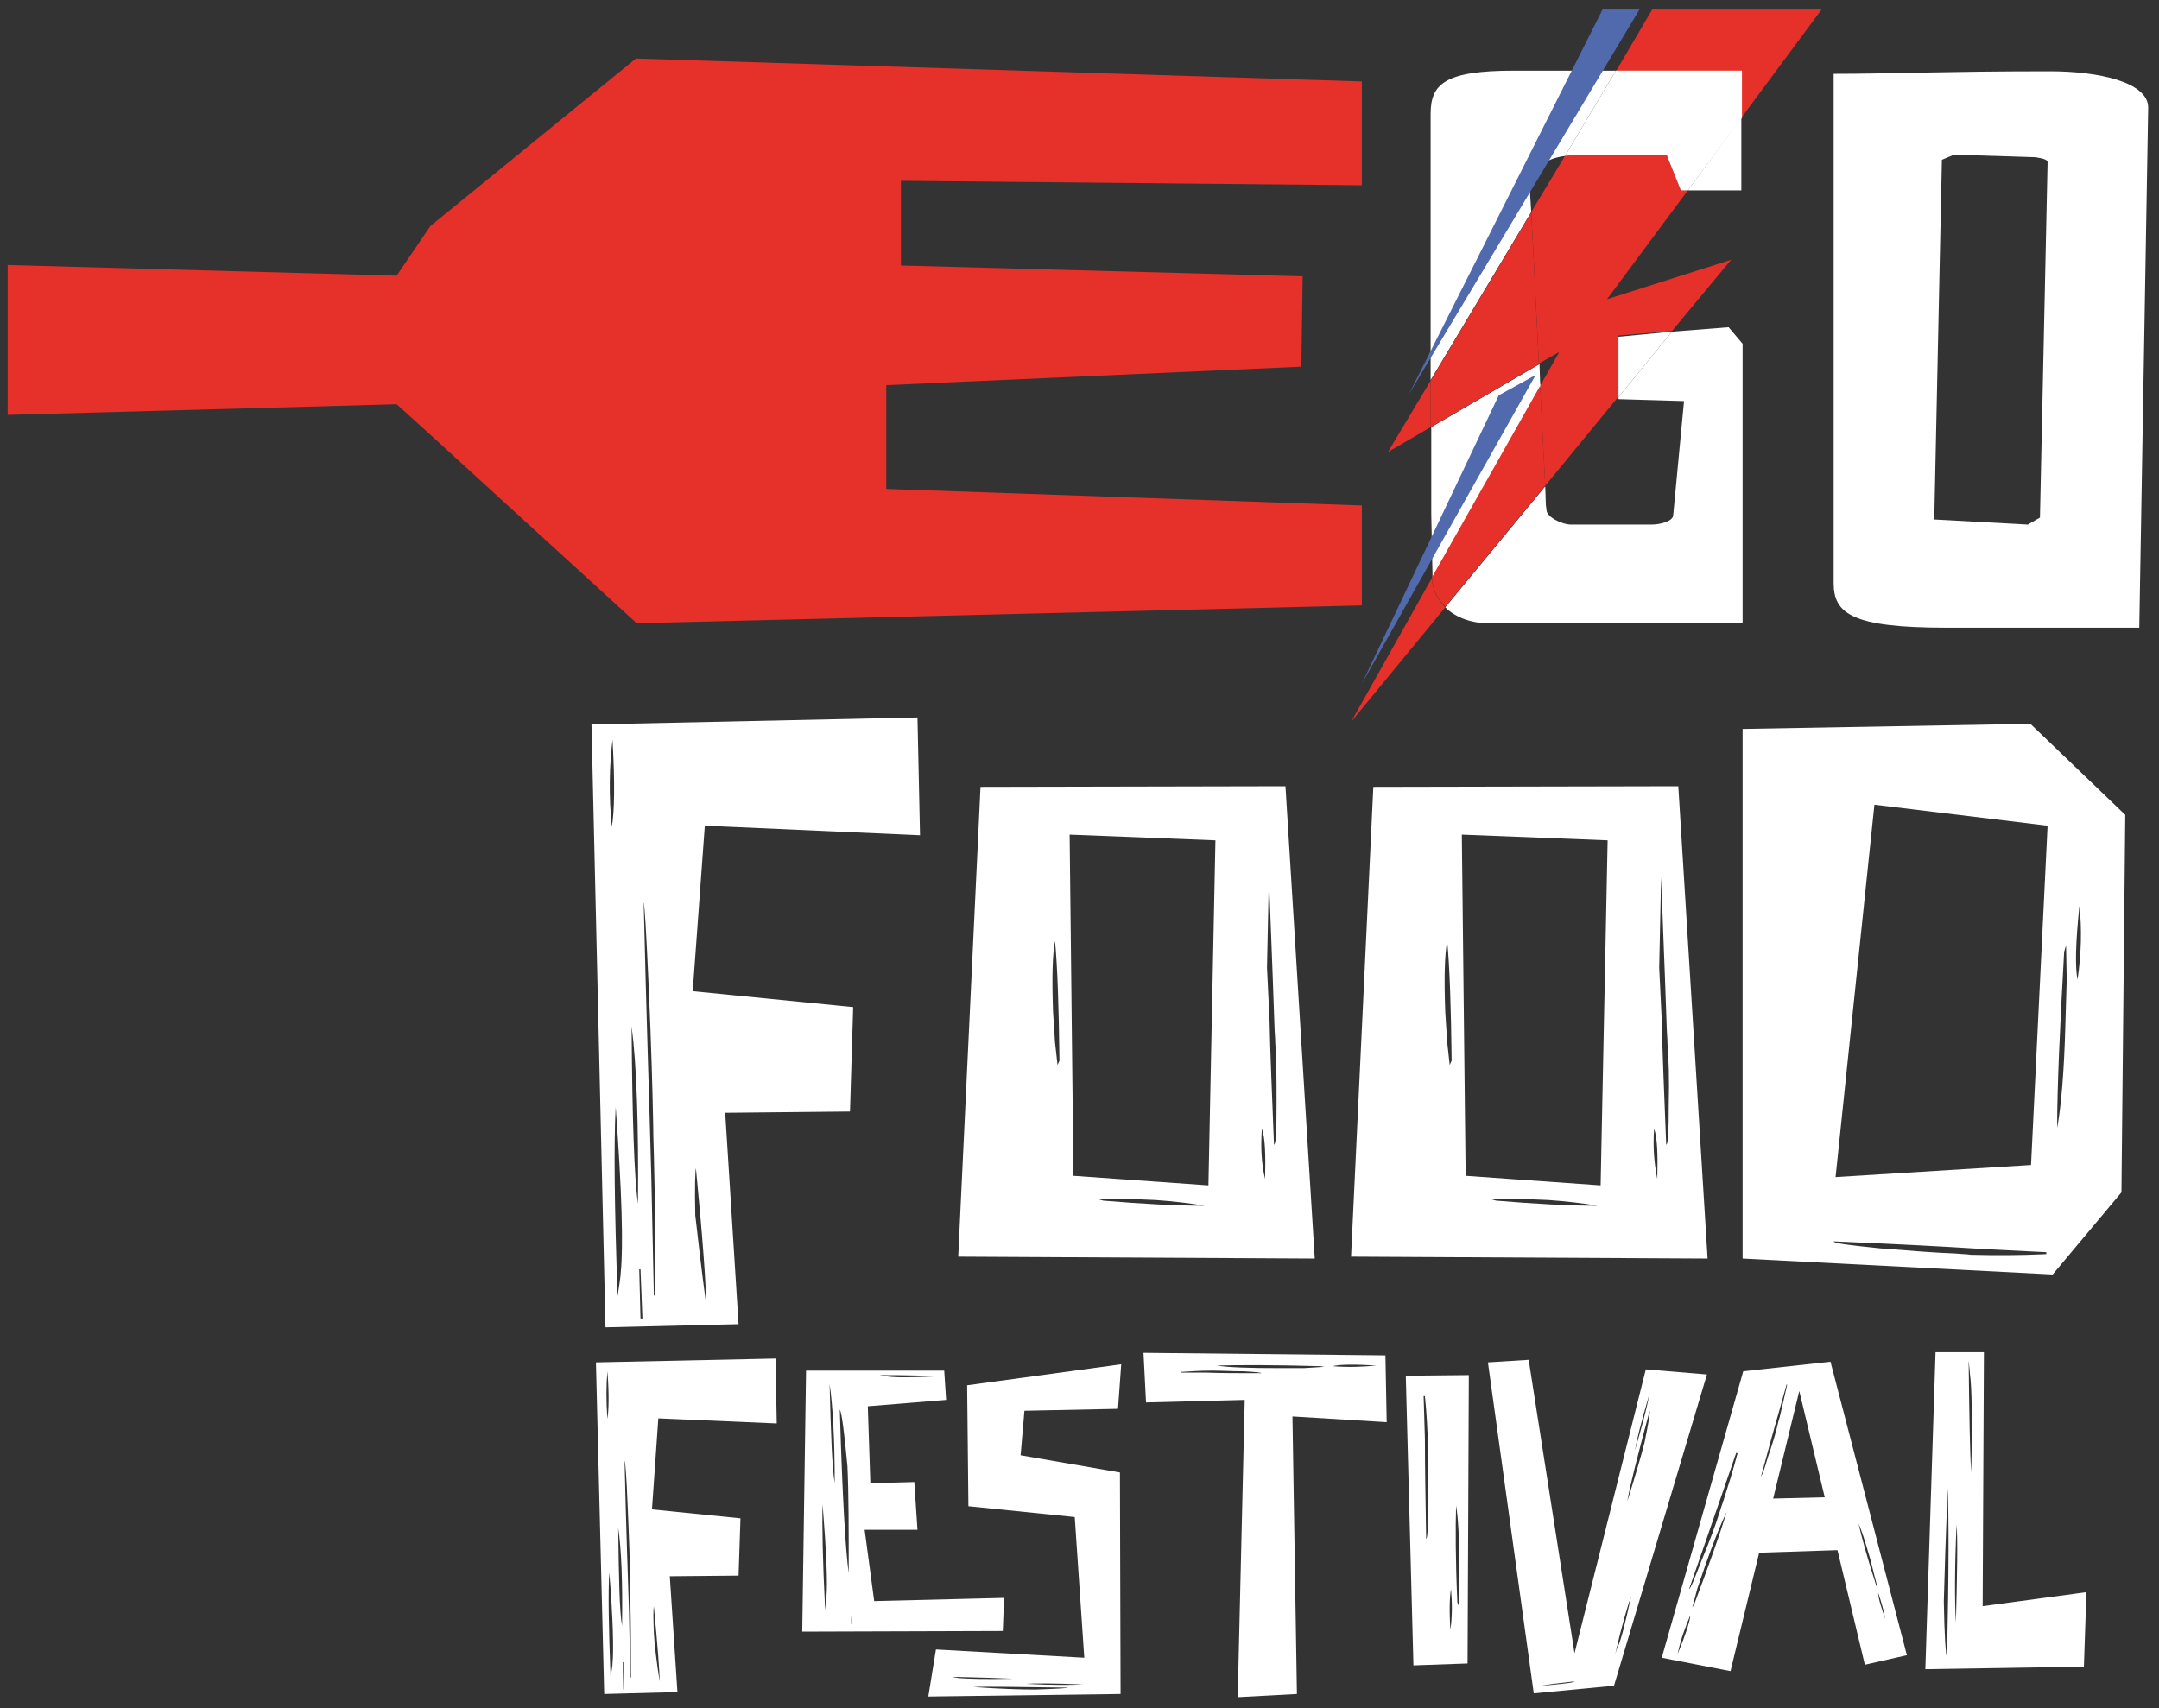<?xml version="1.0" encoding="utf-8"?>
<!-- Generator: Adobe Illustrator 28.2.0, SVG Export Plug-In . SVG Version: 6.00 Build 0)  -->
<svg version="1.1" id="Livello_1" xmlns="http://www.w3.org/2000/svg" xmlns:xlink="http://www.w3.org/1999/xlink" x="0px" y="0px"
	 viewBox="0 0 339.1 268.3" style="enable-background:new 0 0 339.1 268.3;" xml:space="preserve">
<rect x="0" y="0" width="339.1" height="268.3" fill="#333333" stroke="none"/>
<style type="text/css">
	.st0{clip-path:url(#SVGID_00000038409009814635029280000009250462787393844639_);fill:#E6302A;}
	.st1{clip-path:url(#SVGID_00000038409009814635029280000009250462787393844639_);fill:#FFFFFF;}
	.st2{clip-path:url(#SVGID_00000038409009814635029280000009250462787393844639_);fill:#506AAD;}
</style>
<g>
	<defs>
		<rect id="SVGID_1_" x="1.2" y="-40.1" width="379.6" height="346.1"/>
	</defs>
	<clipPath id="SVGID_00000158707304441365752660000006788874527386085805_">
		<use xlink:href="#SVGID_1_"  style="overflow:visible;"/>
	</clipPath>
	<path style="clip-path:url(#SVGID_00000158707304441365752660000006788874527386085805_);fill:#E6302A;" d="M213.9,29.1V12.8
		L100,9.2V9.1L67.6,35.5l-5.3,7.8l-328-9c-13.6-0.4-24.9,8.2-24.9,19.1c0,10.8,11.3,19.4,24.9,19.1l328-9l5.3,4.8L100,97.9v0
		l113.9-2.8V79.4l-74.7-2.6V60.5l65.2-2.9l0.2-14.2l-63.1-1.7V28.4L213.9,29.1z"/>
	<path style="clip-path:url(#SVGID_00000158707304441365752660000006788874527386085805_);fill:#FFFFFF;" d="M288,91.6v-80
		c9,0,17.3-0.4,34-0.4c7.6,0,15.4,1.7,15.4,5.7L336,98.6h-30.3C290.9,98.6,288,96.4,288,91.6 M320.4,81.3l1.2-55.8
		c0-0.4-0.6-0.6-1.9-0.8l-12.8-0.4l-1.9,0.8l-1.2,56.5l14.7,0.8L320.4,81.3z"/>
	<polygon style="clip-path:url(#SVGID_00000158707304441365752660000006788874527386085805_);fill:#FFFFFF;" points="273.5,29.9 
		273.5,18.5 265.1,29.9 	"/>
	<path style="clip-path:url(#SVGID_00000158707304441365752660000006788874527386085805_);fill:#FFFFFF;" d="M240.3,30.1
		c0.1-3.1,1.7-5.1,5.5-5.6l8-13.4h-16c-10.9,0-13.1,2.1-13.1,6.8v36.5v0.9v4.4l15.8-26.4L240.3,30.1z"/>
	<path style="clip-path:url(#SVGID_00000158707304441365752660000006788874527386085805_);fill:#FFFFFF;" d="M241.9,60.2l-0.1-3
		l-17,9.9v11v2.7l0.2,9.7c0,0.1,0,0.2,0,0.3l17-30.1L241.9,60.2z"/>
	<path style="clip-path:url(#SVGID_00000158707304441365752660000006788874527386085805_);fill:#FFFFFF;" d="M262.6,52.1l-8.4,10.3
		v0.3l6.9,0.2l3.4,0.1l-1.7,17.9c0,1-2.1,1.5-3.4,1.5h-12.6c-1.5,0-3.9-1.2-3.9-2.3l-0.1-0.8l0,0l-0.1-2.9l-15.7,19
		c1.7,1.7,4.3,2.5,6.7,2.5h40V54l-2.2-2.6L262.6,52.1z"/>
	<polygon style="clip-path:url(#SVGID_00000158707304441365752660000006788874527386085805_);fill:#E6302A;" points="262.8,11.2 
		265.7,11.2 273.5,11.2 273.5,18.5 286.1,1.5 259.5,1.5 253.8,11.2 256.4,11.2 	"/>
	<path style="clip-path:url(#SVGID_00000158707304441365752660000006788874527386085805_);fill:#E6302A;" d="M212.2,113.4l14.8-18
		c-1.2-1.2-2-2.7-2.1-4.6L212.2,113.4z"/>
	<polygon style="clip-path:url(#SVGID_00000158707304441365752660000006788874527386085805_);fill:#E6302A;" points="224.7,59.8 
		218,71 224.7,67.1 224.7,62.9 	"/>
	<path style="clip-path:url(#SVGID_00000158707304441365752660000006788874527386085805_);fill:#E6302A;" d="M261.8,24.4l-2.7,0
		h-1.9h-5.3h-4.3c-0.6,0-1.2,0-1.8,0.1l-5.3,8.8l0.3,5.6l0,0l0.8,16.2h0l0.1,2l3.2-1.8l-3,5.3l0.2,4.2l0.6,11.5l11.5-14v-9.6
		l8.4-0.7l9.3-11.2L252.4,47l12.7-17.1H264L261.8,24.4z"/>
	<path style="clip-path:url(#SVGID_00000158707304441365752660000006788874527386085805_);fill:#FFFFFF;" d="M247.6,24.4h4.3h5.3
		h1.9l2.7,0l2.2,5.5h1.1l8.5-11.4v-7.4h-7.8h-2.9h-6.4h-2.7l-8,13.4C246.3,24.4,246.9,24.4,247.6,24.4"/>
	<path style="clip-path:url(#SVGID_00000158707304441365752660000006788874527386085805_);fill:#E6302A;" d="M242.1,64.8l-0.2-4.2
		l-17,30.1c0.1,1.9,0.9,3.5,2.1,4.6l15.7-19L242.1,64.8z"/>
	<polygon style="clip-path:url(#SVGID_00000158707304441365752660000006788874527386085805_);fill:#E6302A;" points="241.6,55.2 
		241.6,55.2 240.8,39 240.8,39 240.5,33.4 224.7,59.8 224.7,62.9 224.7,67.1 241.7,57.2 	"/>
	<polygon style="clip-path:url(#SVGID_00000158707304441365752660000006788874527386085805_);fill:#FFFFFF;" points="254.2,62.4 
		262.6,52.1 254.2,52.9 	"/>
	<polygon style="clip-path:url(#SVGID_00000158707304441365752660000006788874527386085805_);fill:#506AAD;" points="257.5,1.5 
		251.7,1.5 221.3,61.9 	"/>
	<polygon style="clip-path:url(#SVGID_00000158707304441365752660000006788874527386085805_);fill:#506AAD;" points="241.2,58.9 
		235.4,62.1 213.9,107.4 	"/>
	<path style="clip-path:url(#SVGID_00000158707304441365752660000006788874527386085805_);fill:#FFFFFF;" d="M95.1,208.5l-2.2-94.7
		l51.2-1.1l0.4,18.5l-33.8-1.5l-1.9,26l25.2,2.5l-0.5,16.4l-19.6,0.2l2.1,33.2L95.1,208.5z M96.1,129.9c0.4-2.4,0.5-6.9,0.1-13.7
		C95.7,120.4,95.6,125,96.1,129.9 M97.5,199.8c0.4-3.8,0.2-12.5-0.8-25.9c-0.3,5.7-0.2,15.6,0.3,29.7
		C97.3,201.6,97.5,200.4,97.5,199.8 M100.2,189.1c0.1-12.5-0.2-21.8-1-27.9C99.3,175.5,99.6,184.8,100.2,189.1 M100.6,199.4h-0.2
		l0.2,7.7h0.3L100.6,199.4z M101.9,155.3c-0.4-9.1-0.7-13.6-0.8-13.5c0.4,17.3,0.9,31.7,1.2,43.2l0.4,18.5h0.2c0-7.6,0-15-0.2-22.1
		c0-1-0.1-2.5-0.1-4.4C102.5,171.6,102.3,164.4,101.9,155.3 M110.9,204.8c0-2.9-0.5-10-1.6-21.3c-0.1,0.4-0.2,2.9-0.1,7.4
		C109.6,194.3,110.1,198.9,110.9,204.8"/>
	<path style="clip-path:url(#SVGID_00000158707304441365752660000006788874527386085805_);fill:#FFFFFF;" d="M150.5,197.4l3.5-73.8
		l47.9-0.1l4.6,74.2L150.5,197.4z M166.1,167.3l0.3-0.7c-0.1-8.4-0.3-14.6-0.7-18.8c-0.4,2.2-0.5,5.9-0.3,11.2l0.3,4.7L166.1,167.3z
		 M168.6,184.7l21.2,1.5l1.1-54.2l-22.9-0.9L168.6,184.7z M172.6,188.4l0.7,0.2c6,0.5,11.3,0.8,15.9,0.8c-2.3-0.4-4.9-0.7-7.7-0.9
		l-4.9-0.2L172.6,188.4z M198.7,185.2c0.1-3.9,0-6.5-0.5-7.9C198,180.1,198.1,182.7,198.7,185.2 M200.3,163.9c0-0.9-0.1-1.6-0.1-2
		c-0.1-3.2-0.4-11.2-0.9-24.1L199,152l0.4,8.3c0.1,5.2,0.4,11.7,0.7,19.5c0.3,0,0.4-2.1,0.4-6.2
		C200.5,169.5,200.5,166.3,200.3,163.9"/>
	<path style="clip-path:url(#SVGID_00000158707304441365752660000006788874527386085805_);fill:#FFFFFF;" d="M212.2,197.4l3.5-73.8
		l47.9-0.1l4.6,74.2L212.2,197.4z M227.7,167.3l0.3-0.7c-0.1-8.4-0.3-14.6-0.7-18.8c-0.4,2.2-0.5,5.9-0.3,11.2l0.3,4.7L227.7,167.3z
		 M230.2,184.7l21.2,1.5l1.1-54.2l-22.9-0.9L230.2,184.7z M234.3,188.4l0.7,0.2c6,0.5,11.3,0.8,15.9,0.8c-2.3-0.4-4.9-0.7-7.7-0.9
		l-4.9-0.2L234.3,188.4z M260.3,185.2c0.1-3.9,0-6.5-0.5-7.9C259.6,180.1,259.8,182.7,260.3,185.2 M261.9,163.9c0-0.9-0.1-1.6-0.1-2
		c-0.1-3.2-0.4-11.2-0.9-24.1l-0.3,14.2l0.4,8.3c0.1,5.2,0.4,11.7,0.7,19.5c0.3,0,0.4-2.1,0.4-6.2
		C262.2,169.5,262.1,166.3,261.9,163.9"/>
	<path style="clip-path:url(#SVGID_00000158707304441365752660000006788874527386085805_);fill:#FFFFFF;" d="M273.8,114.5l45.1-0.8
		l14.9,14.3l-0.6,59.3l-10.8,12.9l-48.7-2.5V114.5z M307.1,196.9c1,0.1,1.9,0.1,2.4,0.2c3.8,0.1,7.8,0.1,11.9-0.1v-0.3l-10-0.5
		c-6.2-0.4-14-0.8-23.4-1.2c0,0.3,2.4,0.6,7.3,1.1C300.3,196.5,304.2,196.8,307.1,196.9 M294.4,126.4l-6.1,58.5L319,183l2.6-53.3
		L294.4,126.4z M324.5,148.5l-0.3,1c-0.7,12.3-1.1,21.5-1.1,27.7c0.6-3.2,1.1-8.7,1.3-16.5l0.2-6.7L324.5,148.5z M326.6,142.3
		c-0.6,5.7-0.7,9.6-0.3,11.6C326.9,149.8,327,145.9,326.6,142.3"/>
	<path style="clip-path:url(#SVGID_00000158707304441365752660000006788874527386085805_);fill:#FFFFFF;" d="M94.9,266.1L93.6,214
		l28.2-0.6l0.2,10.2l-18.6-0.8l-1,14.3l13.9,1.4l-0.3,9l-10.8,0.1l1.2,18.2L94.9,266.1z M95.4,222.9c0.2-1.3,0.3-3.8,0-7.5
		C95.2,217.7,95.2,220.2,95.4,222.9 M96.2,261.3c0.2-2.1,0.1-6.9-0.5-14.3c-0.2,3.1-0.1,8.6,0.2,16.4
		C96.1,262.3,96.2,261.6,96.2,261.3 M97.7,255.4c0.1-6.9-0.1-12-0.6-15.4C97.2,248,97.3,253.1,97.7,255.4 M97.9,261.1h-0.1l0.1,4.3
		H98L97.9,261.1z M98.6,236.9c-0.2-5-0.4-7.5-0.5-7.4c0.2,9.5,0.5,17.4,0.7,23.8l0.2,10.2h0.1c0-4.2,0-8.2-0.1-12.1
		c0-0.6,0-1.4-0.1-2.4C99,245.8,98.8,241.9,98.6,236.9 M103.6,264.1c0-1.6-0.3-5.5-0.9-11.7c-0.1,0.2-0.1,1.6,0,4.1
		C102.8,258.3,103.1,260.9,103.6,264.1"/>
	<path style="clip-path:url(#SVGID_00000158707304441365752660000006788874527386085805_);fill:#FFFFFF;" d="M148.3,215.3l0.3,4.6
		l-12.3,1l0.4,12.1l6.9-0.2l0.5,7.5h-8.3l1.5,11.2l20.4-0.5l-0.2,5.2l-31.5,0.1l0.6-41H148.3z M129.8,250.8c0.2-2.1,0-7-0.6-14.5
		c-0.1,3.2,0,8.7,0.4,16.6C129.7,251.9,129.8,251.2,129.8,250.8 M131.1,233c0-7-0.3-12.1-0.8-15.6
		C130.5,225.4,130.7,230.6,131.1,233 M133.1,230.3c-0.5-5.4-0.9-8.4-1.2-8.9c0.4,13.6,0.9,22.2,1.4,25.7
		C133.3,240.1,133.3,234.5,133.1,230.3 M133.7,253.7L133.7,253.7v1.4h0.1L133.7,253.7z M139.3,216.2c1.2,0.2,3.7,0.2,7.7,0
		c-1.2-0.1-4.1-0.2-8.9-0.2C138.7,216.1,139.1,216.1,139.3,216.2"/>
	<path style="clip-path:url(#SVGID_00000158707304441365752660000006788874527386085805_);fill:#FFFFFF;" d="M175.6,221.3l-14.7,0.3
		l-0.6,7l15.6,2.7l0.1,34.8l-30.2,0.4l1.2-7.4l23.3,1.3l-1.5-22.1l-16.7-1.7l-0.2-19l24.2-3.3L175.6,221.3z M149,265h-0.9v0L149,265
		L149,265z M150.7,263.6c1.2,0.1,4.1,0.2,8.4,0.1c-1.9-0.1-5.1-0.2-9.6-0.3C150.1,263.5,150.5,263.6,150.7,263.6 M162.6,265.4
		c3.2-0.1,4.9-0.2,5.2-0.3c-7.9-0.1-12.9-0.2-14.9-0.1C157,265.3,160.2,265.4,162.6,265.4 M161.1,264.5c4,0.2,7.1,0.2,9,0.1
		C165.5,264.4,162.5,264.4,161.1,264.5"/>
	<path style="clip-path:url(#SVGID_00000158707304441365752660000006788874527386085805_);fill:#FFFFFF;" d="M179.6,212.5l38,0.4
		l0.2,10.5l-14.8-0.9l0.7,43.6l-9.3,0.5l1.1-46.7l-15.5,0.4L179.6,212.5z M190.8,215.3H190c-1.4,0-2.9,0.1-4.5,0.2v0.1h3.8
		c2.3,0.1,5.3,0.1,8.8,0.1c0-0.1-0.9-0.2-2.8-0.3C193.4,215.4,191.9,215.3,190.8,215.3 M208,214.7l-0.6-0.1
		c-7.3-0.2-12.7-0.2-16.3-0.1c1.9,0.3,5.1,0.4,9.7,0.4h4L208,214.7z M216.2,214.5c-3.4-0.2-5.7-0.2-6.9,0.1
		C211.8,214.8,214.1,214.7,216.2,214.5"/>
	<path style="clip-path:url(#SVGID_00000158707304441365752660000006788874527386085805_);fill:#FFFFFF;" d="M222,261.6l-1.2-45.5
		l9.9-0.1l-0.2,45.3L222,261.6z M224.3,228.9c0-0.7,0-1.2,0-1.6c-0.1-2.6-0.2-5.2-0.5-8h-0.2l0.2,6.7c0,4.2,0.1,9.4,0.2,15.7
		c0.2,0,0.3-1.6,0.3-4.9C224.3,233.5,224.3,230.9,224.3,228.9 M227.9,249.6c-0.2,1.1-0.3,3.3-0.1,6.4
		C228.1,254,228.1,251.9,227.9,249.6 M229.2,249.3v-3.7c0-4.3-0.2-7.3-0.5-9.1c-0.1,3.4-0.1,8.5,0.2,15.2l0.2,0.5L229.2,249.3z"/>
	<path style="clip-path:url(#SVGID_00000158707304441365752660000006788874527386085805_);fill:#FFFFFF;" d="M268.1,215.9
		l-14.6,48.9l-12.6,1.2l-7.2-52l6.4-0.4l7.2,46.1l11.2-44.6L268.1,215.9z M242.1,264.8c2.5-0.2,4.1-0.4,4.7-0.5
		c0.1,0,0.3-0.1,0.6-0.2C244.8,264.4,243,264.6,242.1,264.8 M254.1,258.7c0.5-1.1,1.2-3.8,2.1-8c-0.6,1.7-1.5,4.7-2.5,9.1
		C253.9,259.2,254,258.8,254.1,258.7 M254.7,239.4L254.7,239.4l-0.2,0.8h0L254.7,239.4z M258.3,226.6c0.6-3,0.9-4.7,0.8-5
		c-2,7.5-3.2,12.2-3.5,14.2C256.8,232,257.7,228.9,258.3,226.6 M256.8,227.8c1.1-3.8,1.9-6.7,2.2-8.6
		C257.7,223.6,257,226.5,256.8,227.8"/>
	<path style="clip-path:url(#SVGID_00000158707304441365752660000006788874527386085805_);fill:#FFFFFF;" d="M276.3,243.9l-4.5,18.6
		l-10.8-2.1l12.8-45l13.7-1.5l12,46.1l-6.6,1.5l-4.3-18L276.3,243.9z M263.5,259.8c1.2-2.9,1.9-5,2-6.1
		C264.6,255.8,263.9,257.8,263.5,259.8 M270.1,237.5c0.2-0.7,0.4-1.2,0.5-1.5c0.8-2.5,1.6-5,2.3-7.7l-0.2-0.1l-2.2,6.4
		c-1.4,4-3.1,9-5.2,15c0.2,0,0.8-1.5,2-4.6C268.6,241.9,269.5,239.4,270.1,237.5 M265.8,252.5l0.3-0.5c2.4-6.4,4.1-11.2,5.1-14.5
		c-0.8,1.6-2,4.5-3.4,8.5l-1.2,3.5L265.8,252.5z M279.2,223.8c0.1-0.5,0.2-0.8,0.3-1.1c0.4-1.7,0.8-3.4,1.2-5.2l-0.1,0l-1.2,4.3
		c-0.8,2.7-1.7,6.1-2.8,10.1c0.1,0,0.5-1,1.1-3.1C278.4,226.8,278.9,225.1,279.2,223.8 M286.6,235.2l-4-16.7l-4.1,16.9L286.6,235.2z
		 M294.4,247.5l-0.6-2.4c-0.8-2.8-1.4-4.7-1.9-5.8c0.5,2.2,1.4,5.5,2.8,9.8l0.2,0.3L294.4,247.5z M295,250.2c0,0.8,0.4,2.1,1.1,4.1
		C295.9,253.1,295.5,251.7,295,250.2"/>
	<path style="clip-path:url(#SVGID_00000158707304441365752660000006788874527386085805_);fill:#FFFFFF;" d="M311.6,212.4l-0.2,39.9
		l16.3-2.2l-0.4,11.7l-24.9,0.4l1.6-49.8L311.6,212.4z M305.3,251.6c0.1,5.4,0.3,8.3,0.5,8.8c0.3-13.5,0.3-22.4,0.1-26.6
		C305.6,241.5,305.4,247.4,305.3,251.6 M307.3,239.5c-0.3,6.9-0.3,12-0.1,15.4C307.4,247,307.5,241.9,307.3,239.5 M309.6,231.3
		c0.2-8.2,0.1-13.4-0.2-15.5c0-0.3-0.1-1-0.2-2.1C309.3,222.3,309.4,228.2,309.6,231.3"/>
</g>
</svg>
